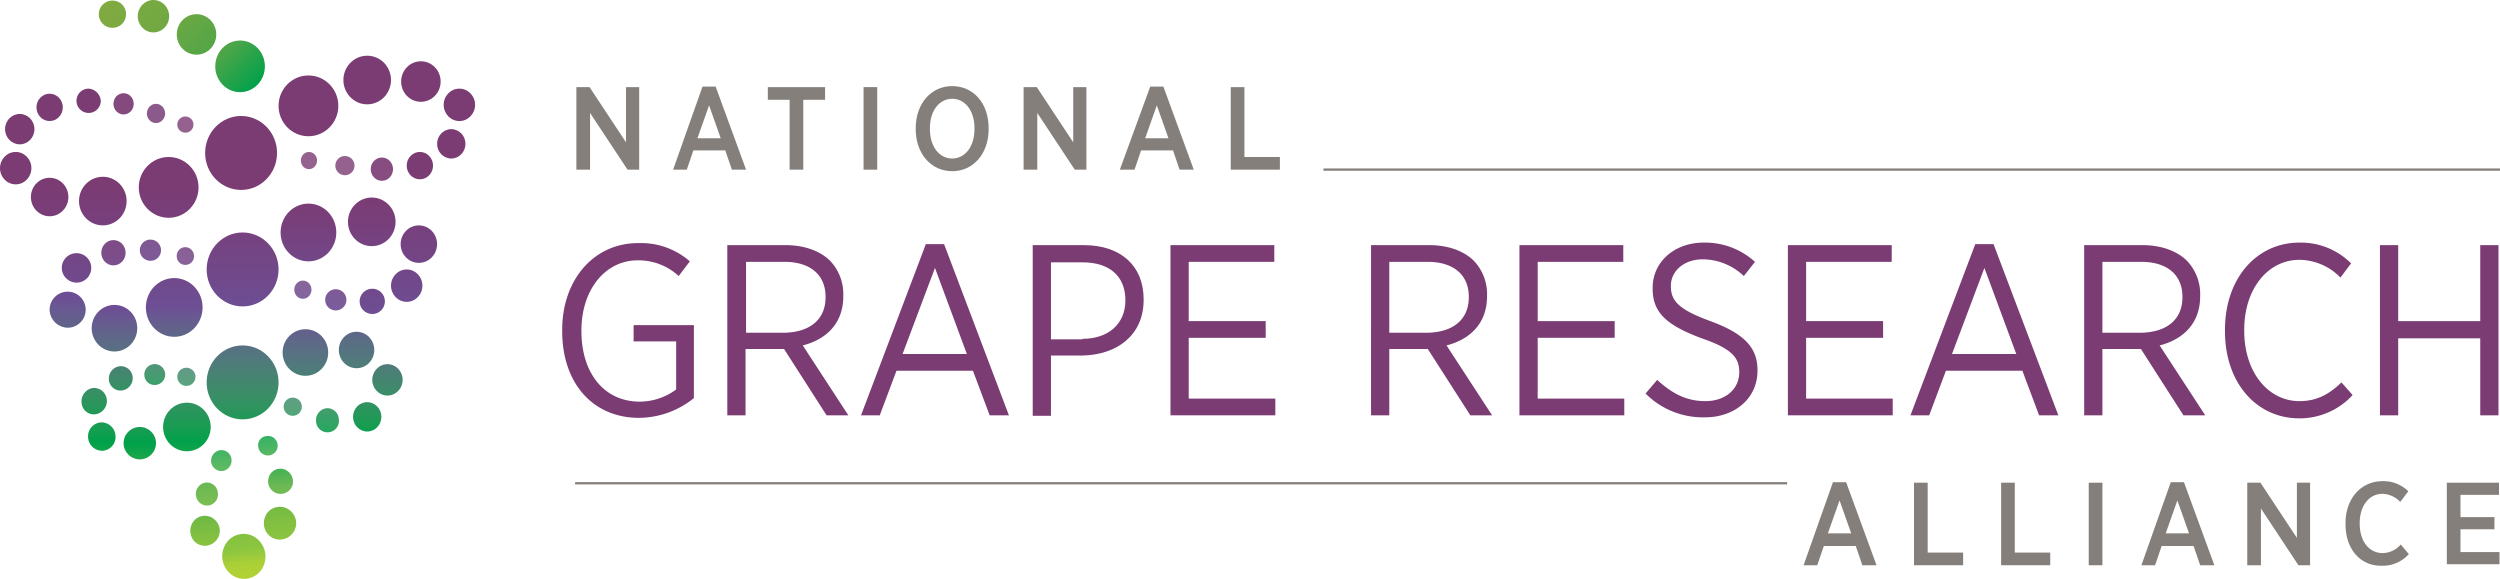 <svg id="Layer_1" data-name="Layer 1" xmlns="http://www.w3.org/2000/svg" xmlns:xlink="http://www.w3.org/1999/xlink" viewBox="0 0 493.6 114.28">
  <defs>
    <linearGradient id="linear-gradient" x1="90.7" y1="-12.56" x2="90.7" y2="74.81" gradientTransform="matrix(1, 0, 0, -1, 0, 113.6)" gradientUnits="userSpaceOnUse">
      <stop offset="0.04" stop-color="#b2d235"/>
      <stop offset="0.1" stop-color="#b1d235"/>
      <stop offset="0.13" stop-color="#aad037"/>
      <stop offset="0.14" stop-color="#9fcc3b"/>
      <stop offset="0.16" stop-color="#8ec73f"/>
      <stop offset="0.16" stop-color="#8dc63f"/>
      <stop offset="0.21" stop-color="#82c041"/>
      <stop offset="0.3" stop-color="#60b346"/>
      <stop offset="0.41" stop-color="#00a14b"/>
      <stop offset="0.44" stop-color="#169d51"/>
      <stop offset="0.51" stop-color="#379064"/>
      <stop offset="0.6" stop-color="#517a7c"/>
      <stop offset="0.71" stop-color="#695891"/>
      <stop offset="0.73" stop-color="#6d4e94"/>
      <stop offset="1" stop-color="#7b3b73"/>
    </linearGradient>
    <linearGradient id="linear-gradient-2" x1="82.7" y1="-24.53" x2="82.7" y2="77.08" xlink:href="#linear-gradient"/>
    <linearGradient id="linear-gradient-3" x1="72.5" y1="-4.93" x2="72.5" y2="73.04" xlink:href="#linear-gradient"/>
    <linearGradient id="linear-gradient-4" x1="76.5" y1="-8.7" x2="76.5" y2="76.19" xlink:href="#linear-gradient"/>
    <linearGradient id="linear-gradient-5" x1="70.4" y1="-15.96" x2="70.4" y2="81.04" xlink:href="#linear-gradient"/>
    <linearGradient id="linear-gradient-6" x1="83.1" y1="-40.05" x2="83.1" y2="69.48" xlink:href="#linear-gradient"/>
    <linearGradient id="linear-gradient-7" x1="3.1" y1="-10.13" x2="3.1" y2="77.39" xlink:href="#linear-gradient"/>
    <linearGradient id="linear-gradient-8" x1="9.8" y1="-26.59" x2="9.8" y2="76" xlink:href="#linear-gradient"/>
    <linearGradient id="linear-gradient-9" x1="82.9" y1="-11.69" x2="82.9" y2="75.23" xlink:href="#linear-gradient"/>
    <linearGradient id="linear-gradient-10" x1="9.8" y1="-7.89" x2="9.8" y2="77" xlink:href="#linear-gradient"/>
    <linearGradient id="linear-gradient-11" x1="17.4" y1="-210.39" x2="17.4" y2="-137.8" gradientTransform="matrix(1.08, 0, 0, -1.08, -1.32, -113.22)" xlink:href="#linear-gradient"/>
    <linearGradient id="linear-gradient-12" x1="75.4" y1="3" x2="75.4" y2="76.2" xlink:href="#linear-gradient"/>
    <linearGradient id="linear-gradient-13" x1="66.3" y1="1.89" x2="66.3" y2="70.34" xlink:href="#linear-gradient"/>
    <linearGradient id="linear-gradient-14" x1="73.5" y1="-8.16" x2="73.5" y2="72.96" xlink:href="#linear-gradient"/>
    <linearGradient id="linear-gradient-15" x1="89.1" y1="-17.33" x2="89.1" y2="74.58" xlink:href="#linear-gradient"/>
    <linearGradient id="linear-gradient-16" x1="80.3" y1="-22.8" x2="80.3" y2="77.9" xlink:href="#linear-gradient"/>
    <linearGradient id="linear-gradient-17" x1="3.9" y1="-17.63" x2="3.9" y2="77.03" xlink:href="#linear-gradient"/>
    <linearGradient id="linear-gradient-18" x1="36.6" y1="10.98" x2="36.6" y2="78.18" xlink:href="#linear-gradient"/>
    <linearGradient id="linear-gradient-19" x1="30.8" y1="0.66" x2="30.8" y2="96.29" xlink:href="#linear-gradient"/>
    <linearGradient id="linear-gradient-20" x1="68.1" y1="-3.48" x2="68.1" y2="74.68" xlink:href="#linear-gradient"/>
    <linearGradient id="linear-gradient-21" x1="61" y1="7.31" x2="61" y2="76.47" xlink:href="#linear-gradient"/>
    <linearGradient id="linear-gradient-22" x1="59.8" y1="-1.83" x2="59.8" y2="71.33" xlink:href="#linear-gradient"/>
    <linearGradient id="linear-gradient-23" x1="24.4" y1="-8.99" x2="24.4" y2="75.9" xlink:href="#linear-gradient"/>
    <linearGradient id="linear-gradient-24" x1="386.57" y1="682.34" x2="386.57" y2="767.22" gradientTransform="matrix(0.8, -0.07, -0.07, -0.8, -200.78, 688.91)" xlink:href="#linear-gradient"/>
    <linearGradient id="linear-gradient-25" x1="320.9" y1="-19.32" x2="320.9" y2="65.56" gradientTransform="matrix(1, -0.09, -0.09, -1, -264.48, 130.46)" xlink:href="#linear-gradient"/>
    <linearGradient id="linear-gradient-26" x1="333.05" y1="272.95" x2="333.05" y2="357.84" gradientTransform="matrix(0.9, -0.08, -0.08, -0.9, -235.87, 394.39)" xlink:href="#linear-gradient"/>
    <linearGradient id="linear-gradient-27" x1="313.18" y1="-19.8" x2="313.18" y2="65.08" gradientTransform="matrix(1, -0.09, -0.09, -1, -264.48, 130.46)" xlink:href="#linear-gradient"/>
    <linearGradient id="linear-gradient-28" x1="47.6" y1="-8.79" x2="47.6" y2="76.09" xlink:href="#linear-gradient"/>
    <linearGradient id="linear-gradient-29" x1="33.3" y1="-8.53" x2="33.3" y2="76.35" xlink:href="#linear-gradient"/>
    <linearGradient id="linear-gradient-30" x1="60.9" y1="-8.79" x2="60.9" y2="76.09" xlink:href="#linear-gradient"/>
    <linearGradient id="linear-gradient-31" x1="72.5" y1="-8.79" x2="72.5" y2="76.09" xlink:href="#linear-gradient"/>
    <linearGradient id="linear-gradient-32" x1="73.4" y1="-9.92" x2="73.4" y2="74.96" xlink:href="#linear-gradient"/>
    <linearGradient id="linear-gradient-33" x1="60.3" y1="-7.78" x2="60.3" y2="74.11" xlink:href="#linear-gradient"/>
    <linearGradient id="linear-gradient-34" x1="36.9" y1="-8.47" x2="36.9" y2="76.42" xlink:href="#linear-gradient"/>
    <linearGradient id="linear-gradient-35" x1="14.88" y1="131.97" x2="14.88" y2="218.25" gradientTransform="matrix(0.95, 0, 0, -0.95, 0.92, 245.32)" xlink:href="#linear-gradient"/>
    <linearGradient id="linear-gradient-36" x1="14.23" y1="-429.48" x2="14.23" y2="-344.6" gradientTransform="matrix(1.17, 0, 0, -1.17, -3.34, -371.32)" xlink:href="#linear-gradient"/>
    <linearGradient id="linear-gradient-37" x1="27.6" y1="-121.07" x2="27.6" y2="-36.19" gradientTransform="matrix(1.04, 0, 0, -1.04, -1.14, -2.13)" xlink:href="#linear-gradient"/>
    <linearGradient id="linear-gradient-38" x1="29.32" y1="681.71" x2="29.32" y2="766.59" gradientTransform="matrix(0.81, 0, 0, -0.81, 6.07, 657.48)" xlink:href="#linear-gradient"/>
    <linearGradient id="linear-gradient-39" x1="64.44" y1="379.87" x2="64.44" y2="464.76" gradientTransform="matrix(0.88, 0, 0, -0.88, 7.9, 451.85)" xlink:href="#linear-gradient"/>
    <linearGradient id="linear-gradient-40" x1="20.48" y1="-173.5" x2="20.48" y2="-88.62" gradientTransform="matrix(1.06, 0, 0, -1.06, -1.63, -59.69)" xlink:href="#linear-gradient"/>
    <linearGradient id="linear-gradient-41" x1="18.51" y1="46.86" x2="18.51" y2="131.75" gradientTransform="matrix(0.98, 0, 0, -0.98, 0.44, 165.87)" xlink:href="#linear-gradient"/>
    <linearGradient id="linear-gradient-42" x1="23.7" y1="286.85" x2="23.7" y2="371.73" gradientTransform="matrix(0.91, 0, 0, -0.91, 2.37, 377.2)" xlink:href="#linear-gradient"/>
    <linearGradient id="linear-gradient-43" x1="22.18" y1="225.31" x2="22.18" y2="310.2" gradientTransform="matrix(0.92, 0, 0, -0.92, 1.89, 325.4)" xlink:href="#linear-gradient"/>
    <linearGradient id="linear-gradient-44" x1="29.63" y1="774.88" x2="29.63" y2="859.76" gradientTransform="matrix(0.79, 0, 0, -0.79, 7.26, 720.13)" xlink:href="#linear-gradient"/>
    <linearGradient id="linear-gradient-45" x1="36.23" y1="533.45" x2="36.23" y2="618.33" gradientTransform="matrix(0.84, 0, 0, -0.84, 6.14, 559.44)" xlink:href="#linear-gradient"/>
    <linearGradient id="linear-gradient-46" x1="36.41" y1="399.55" x2="36.41" y2="484.43" gradientTransform="matrix(0.88, 0, 0, -0.88, 4.92, 465.56)" xlink:href="#linear-gradient"/>
    <linearGradient id="linear-gradient-47" x1="335.42" y1="147.13" x2="335.42" y2="232.01" gradientTransform="matrix(0.94, -0.09, -0.09, -0.94, -246.97, 285.75)" xlink:href="#linear-gradient"/>
    <linearGradient id="linear-gradient-48" x1="283.73" y1="-269.48" x2="283.73" y2="-184.59" gradientTransform="matrix(1.09, -0.1, -0.1, -1.09, -293.86, -141.84)" xlink:href="#linear-gradient"/>
    <linearGradient id="linear-gradient-49" x1="310.51" y1="-18.18" x2="310.51" y2="66.7" gradientTransform="matrix(1, -0.09, -0.09, -1, -264.48, 130.46)" xlink:href="#linear-gradient"/>
    <linearGradient id="linear-gradient-50" x1="57.8" y1="412.36" x2="57.8" y2="497.24" gradientTransform="matrix(0.87, 0, 0, -0.87, 7.44, 476.87)" xlink:href="#linear-gradient"/>
    <linearGradient id="linear-gradient-51" x1="22.6" y1="-7.19" x2="22.6" y2="74.5" xlink:href="#linear-gradient"/>
    <linearGradient id="linear-gradient-52" x1="20.3" y1="-8.66" x2="20.3" y2="76.22" xlink:href="#linear-gradient"/>
    <linearGradient id="linear-gradient-53" x1="52.24" y1="95.66" x2="11.46" y2="136.44" gradientTransform="matrix(1, 0, 0, -1, 0, 113.6)" gradientUnits="userSpaceOnUse">
      <stop offset="0.03" stop-color="#00a14b"/>
      <stop offset="0.19" stop-color="#4ca548"/>
      <stop offset="0.39" stop-color="#70a843"/>
      <stop offset="0.59" stop-color="#84ab40"/>
      <stop offset="0.8" stop-color="#90ac3e"/>
      <stop offset="1" stop-color="#93ad3d"/>
    </linearGradient>
    <linearGradient id="linear-gradient-54" x1="51.9" y1="93.7" x2="7.36" y2="138.24" xlink:href="#linear-gradient-53"/>
    <linearGradient id="linear-gradient-55" x1="54.92" y1="85.78" x2="-2.06" y2="142.76" xlink:href="#linear-gradient-53"/>
    <linearGradient id="linear-gradient-56" x1="48.67" y1="84.33" x2="-0.94" y2="133.94" xlink:href="#linear-gradient-53"/>
    <linearGradient id="linear-gradient-57" x1="47.9" y1="-8.47" x2="47.9" y2="76.42" xlink:href="#linear-gradient"/>
    <linearGradient id="linear-gradient-58" x1="47.9" y1="-9.32" x2="47.9" y2="75.57" xlink:href="#linear-gradient"/>
    <linearGradient id="linear-gradient-59" x1="60.9" y1="-4.55" x2="60.9" y2="75.08" xlink:href="#linear-gradient"/>
    <linearGradient id="linear-gradient-60" x1="47.18" y1="123.93" x2="47.18" y2="208.82" gradientTransform="matrix(0.96, 0, 0, -0.96, -10.82, 239.17)" xlink:href="#linear-gradient"/>
  </defs>
  <title>NGRA_horiz_left</title>
  <g>
    <g>
      <path d="M113.9,17.2h2.5l7.2,10.9V17.2h2.6V33.5h-2.3l-7.4-11.2V33.5h-2.7V17.2Z" style="fill: #857f7b"/>
      <path d="M138.7,17.1h2.6l6,16.4h-2.8l-1.3-3.8h-6.3l-1.3,3.8h-2.7Zm3.6,10.2L140,20.8l-2.3,6.5Z" style="fill: #857f7b"/>
      <path d="M155.9,19.7h-4.3V17.2h11.3v2.5h-4.3V33.5h-2.7Z" style="fill: #857f7b"/>
      <path d="M170.5,17.2h2.7V33.5h-2.7Z" style="fill: #857f7b"/>
      <path d="M180.8,25.5v-.2c0-4.8,3-8.3,7.2-8.3s7.2,3.4,7.2,8.3v.2c0,4.8-3,8.3-7.2,8.3S180.8,30.3,180.8,25.5Zm11.6,0v-.2c0-3.5-1.9-5.8-4.4-5.8s-4.4,2.3-4.4,5.8v.2c0,3.5,1.9,5.8,4.4,5.8S192.4,29,192.4,25.5Z" style="fill: #857f7b"/>
      <path d="M202.2,17.2h2.5l7.2,10.9V17.2h2.6V33.5h-2.3l-7.4-11.2V33.5h-2.7V17.2Z" style="fill: #857f7b"/>
      <path d="M227.1,17.1h2.6l6,16.4h-2.8l-1.3-3.8h-6.3L224,33.5h-2.9Zm3.6,10.2-2.3-6.5-2.3,6.5Z" style="fill: #857f7b"/>
      <path d="M243,17.2h2.7V31h7v2.5H243Z" style="fill: #857f7b"/>
    </g>
    <g>
      <path d="M361.9,95.2h2.6l6,16.4h-2.8l-1.3-3.8h-6.3l-1.3,3.8h-2.7Zm3.6,10.1-2.3-6.5-2.3,6.5Z" style="fill: #857f7b"/>
      <path d="M377.9,95.3h2.7v13.8h7v2.5h-9.7Z" style="fill: #857f7b"/>
      <path d="M395.1,95.3h2.7v13.8h7v2.5h-9.7Z" style="fill: #857f7b"/>
      <path d="M412.4,95.3h2.7v16.3h-2.7Z" style="fill: #857f7b"/>
      <path d="M428.6,95.2h2.6l6,16.4h-2.8l-1.3-3.8h-6.3l-1.3,3.8h-2.7Zm3.6,10.1-2.3-6.5-2.3,6.5Z" style="fill: #857f7b"/>
      <path d="M443.8,95.3h2.5l7.2,10.9V95.3h2.6v16.3h-2.3l-7.4-11.2v11.2h-2.7V95.3Z" style="fill: #857f7b"/>
      <path d="M463.1,103.5v-.2c0-4.9,3.1-8.3,7.3-8.3a7,7,0,0,1,5.1,2l-1.6,2.1a5,5,0,0,0-3.5-1.6c-2.6,0-4.5,2.3-4.5,5.8v.1c0,3.5,1.9,5.8,4.5,5.8a4.77,4.77,0,0,0,3.6-1.7l1.6,1.9a6.88,6.88,0,0,1-5.3,2.3C466.1,111.8,463.1,108.5,463.1,103.5Z" style="fill: #857f7b"/>
      <path d="M483.1,95.3h10.3v2.4h-7.6v4.4h6.7v2.4h-6.7V109h7.7v2.4H483.1Z" style="fill: #857f7b"/>
    </g>
    <g>
      <path d="M111,65.4v-.3c0-9.7,6.1-17.1,15-17.1a14.61,14.61,0,0,1,10.2,3.6L134,54.5a11.68,11.68,0,0,0-8.1-3.1c-6.4,0-11.1,5.8-11.1,13.8v.2c0,8.4,4.6,13.9,11.5,13.9a12.15,12.15,0,0,0,7.2-2.4V67.4h-8.4V64.2H137V78.6a17.41,17.41,0,0,1-10.8,3.9C116.9,82.5,111,75.5,111,65.4Z" style="fill: #7b3b73"/>
      <path d="M143.6,48.4h11.5c3.8,0,6.9,1.2,8.8,3.1a9.51,9.51,0,0,1,2.6,6.9v.1c0,5.3-3.3,8.5-8,9.7l9,13.8h-4.3l-8.4-13.1h-7.6V82h-3.6Zm10.9,17.3c5.5,0,8.5-2.7,8.5-7v-.1c0-4.4-3.1-6.9-8.1-6.9h-7.6v14Z" style="fill: #7b3b73"/>
      <path d="M182.8,48.2h3.6L199.2,82h-3.8l-3.3-8.8H177L173.7,82H170Zm8.1,21.7-6.3-17-6.4,17Z" style="fill: #7b3b73"/>
      <path d="M203.9,48.4H214c7.2,0,11.8,4,11.8,10.7v.1c0,7.1-5.4,10.9-12.2,11h-6.1V82.1h-3.6V48.4Zm9.8,18.5c5.2,0,8.5-3,8.5-7.6h0c0-4.9-3.3-7.5-8.4-7.5h-6.3V67h6.2Z" style="fill: #7b3b73"/>
      <path d="M231.1,48.4h20.5v3.3H234.7V63.4h15.2v3.3H234.7v12h17.1V82H231.1Z" style="fill: #7b3b73"/>
      <path d="M270.7,48.4h11.5c3.8,0,6.9,1.2,8.8,3.1a9.51,9.51,0,0,1,2.6,6.9v.1c0,5.3-3.3,8.5-8,9.7l9,13.8h-4.3l-8.4-13.1h-7.6V82h-3.6Zm10.8,17.3c5.5,0,8.5-2.7,8.5-7v-.1c0-4.4-3.1-6.9-8.1-6.9h-7.6v14Z" style="fill: #7b3b73"/>
      <path d="M300,48.4h20.5v3.3H303.6V63.4h15.2v3.3H303.6v12h17.1V82H300Z" style="fill: #7b3b73"/>
      <path d="M324.9,77.7l2.3-2.7c2.8,2.6,5.7,4.2,9.5,4.2,4,0,6.7-2.4,6.7-5.7h0c0-2.8-1.3-4.6-7.4-6.7-7-2.6-9.7-5.1-9.7-9.8v-.2c0-5,4.2-8.9,10.1-8.9a14.63,14.63,0,0,1,10.1,3.8l-2.2,2.8a11.86,11.86,0,0,0-8.1-3.3c-3.8,0-6.3,2.4-6.3,5.2v.1c0,2.9,1.5,4.6,7.8,6.9,6.8,2.5,9.3,5.3,9.3,9.7v.1c0,5.4-4.4,9.2-10.4,9.2A16,16,0,0,1,324.9,77.7Z" style="fill: #7b3b73"/>
      <path d="M353,48.4h20.5v3.3H356.6V63.4h15.2v3.3H356.6v12h17.1V82H353Z" style="fill: #7b3b73"/>
      <path d="M390,48.2h3.6L406.4,82h-3.8l-3.3-8.8H384.2L380.9,82h-3.7Zm8.1,21.7-6.3-17-6.4,17Z" style="fill: #7b3b73"/>
      <path d="M411.5,48.4H423c3.8,0,6.9,1.2,8.8,3.1a9.51,9.51,0,0,1,2.6,6.9v.1c0,5.3-3.3,8.5-8,9.7l9,13.8h-4.3l-8.4-13.1h-7.6V82h-3.6Zm10.9,17.3c5.5,0,8.5-2.7,8.5-7v-.1c0-4.4-3.1-6.9-8.1-6.9h-7.7v14Z" style="fill: #7b3b73"/>
      <path d="M439.3,65.4v-.3c0-10.2,6.3-17.2,14.7-17.2A14.05,14.05,0,0,1,464.2,52l-2.1,2.8a11.47,11.47,0,0,0-8.1-3.5c-6.2,0-10.9,5.7-10.9,13.8v.2c0,8.3,4.8,13.9,10.9,13.9,3.5,0,5.9-1.4,8.3-3.7l2.2,2.5a14.21,14.21,0,0,1-10.7,4.6C445.5,82.5,439.3,75.6,439.3,65.4Z" style="fill: #7b3b73"/>
      <path d="M469.9,48.4h3.6v15h16.2v-15h3.6V82h-3.6V66.8H473.5V82h-3.6Z" style="fill: #7b3b73"/>
    </g>
    <g>
      <ellipse cx="90.7" cy="20.7" rx="3.1" ry="3.2" style="fill: url(#linear-gradient)"/>
      <ellipse cx="82.7" cy="48.2" rx="3.6" ry="3.7" style="fill: url(#linear-gradient-2)"/>
      <ellipse cx="72.5" cy="82.3" rx="2.8" ry="2.9" style="fill: url(#linear-gradient-3)"/>
      <ellipse cx="76.5" cy="75" rx="3" ry="3.1" style="fill: url(#linear-gradient-4)"/>
      <ellipse cx="70.4" cy="69.1" rx="3.5" ry="3.6" style="fill: url(#linear-gradient-5)"/>
      <ellipse cx="83.1" cy="16.1" rx="3.9" ry="4" style="fill: url(#linear-gradient-6)"/>
      <ellipse cx="3.1" cy="33.2" rx="3.1" ry="3.2" style="fill: url(#linear-gradient-7)"/>
      <ellipse cx="9.8" cy="38.9" rx="3.7" ry="3.8" style="fill: url(#linear-gradient-8)"/>
      <ellipse cx="82.9" cy="32.7" rx="2.6" ry="2.7" style="fill: url(#linear-gradient-9)"/>
      <ellipse cx="9.8" cy="21.2" rx="2.6" ry="2.7" style="fill: url(#linear-gradient-10)"/>
      <path d="M19.9,20a2.4,2.4,0,1,1-2.4-2.5A2.59,2.59,0,0,1,19.9,20Z" style="fill: url(#linear-gradient-11)"/>
      <ellipse cx="75.4" cy="33.4" rx="2.2" ry="2.3" style="opacity: 0.91;isolation: isolate;fill: url(#linear-gradient-12)"/>
      <circle cx="66.3" cy="59.2" r="2.1" style="opacity: 0.91;isolation: isolate;fill: url(#linear-gradient-13)"/>
      <circle cx="73.5" cy="59.5" r="2.5" style="fill: url(#linear-gradient-14)"/>
      <ellipse cx="89.1" cy="28.4" rx="2.8" ry="2.9" style="fill: url(#linear-gradient-15)"/>
      <ellipse cx="80.3" cy="56.4" rx="3.1" ry="3.2" style="fill: url(#linear-gradient-16)"/>
      <ellipse cx="3.9" cy="25.5" rx="2.9" ry="3" style="fill: url(#linear-gradient-17)"/>
      <circle cx="36.6" cy="24.6" r="1.6" style="opacity: 0.8;isolation: isolate;fill: url(#linear-gradient-18)"/>
      <ellipse cx="30.8" cy="22.4" rx="1.8" ry="1.9" style="opacity: 0.86;isolation: isolate;fill: url(#linear-gradient-19)"/>
      <circle cx="68.1" cy="32.7" r="1.9" style="opacity: 0.8;isolation: isolate;fill: url(#linear-gradient-20)"/>
      <ellipse cx="61" cy="31.7" rx="1.6" ry="1.7" style="opacity: 0.8;isolation: isolate;fill: url(#linear-gradient-21)"/>
      <ellipse cx="59.8" cy="57.2" rx="1.7" ry="1.8" style="opacity: 0.85;isolation: isolate;fill: url(#linear-gradient-22)"/>
      <ellipse cx="24.4" cy="20.5" rx="2" ry="2.1" style="opacity: 0.93;isolation: isolate;fill: url(#linear-gradient-23)"/>
      <path d="M53,94.5a2.4,2.4,0,0,1,2.9-1.9,2.58,2.58,0,0,1,1.9,3A2.46,2.46,0,1,1,53,94.5Z" style="opacity: 0.93;isolation: isolate;fill: url(#linear-gradient-24)"/>
      <path d="M57.5,105.6a3.17,3.17,0,0,1-4.5,0,3.39,3.39,0,0,1,0-4.6,3.17,3.17,0,0,1,4.5,0A3.2,3.2,0,0,1,57.5,105.6Z" style="fill: url(#linear-gradient-25)"/>
      <path d="M42.5,106.9a2.87,2.87,0,0,1-4.1,0,3.08,3.08,0,0,1,0-4.2,2.87,2.87,0,0,1,4.1,0A2.9,2.9,0,0,1,42.5,106.9Z" style="fill: url(#linear-gradient-26)"/>
      <path d="M51.8,112.2a4.16,4.16,0,0,1-5.9,1.4,4.58,4.58,0,0,1-1.4-6.1,4.16,4.16,0,0,1,5.9-1.4A4.6,4.6,0,0,1,51.8,112.2Z" style="fill: url(#linear-gradient-27)"/>
      <ellipse cx="47.6" cy="30.2" rx="7.1" ry="7.3" style="fill: url(#linear-gradient-28)"/>
      <ellipse cx="33.3" cy="37" rx="5.9" ry="6" style="fill: url(#linear-gradient-29)"/>
      <ellipse cx="60.9" cy="20.9" rx="5.9" ry="6" style="fill: url(#linear-gradient-30)"/>
      <ellipse cx="72.5" cy="15.8" rx="4.7" ry="4.8" style="fill: url(#linear-gradient-31)"/>
      <ellipse cx="73.4" cy="43.8" rx="4.7" ry="4.8" style="fill: url(#linear-gradient-32)"/>
      <ellipse cx="60.3" cy="69.6" rx="4.5" ry="4.6" style="fill: url(#linear-gradient-33)"/>
      <ellipse cx="36.9" cy="84.3" rx="4.7" ry="4.8" style="fill: url(#linear-gradient-34)"/>
      <path d="M12.2,53a2.91,2.91,0,1,1,3.1,2.8A2.94,2.94,0,0,1,12.2,53Z" style="fill: url(#linear-gradient-35)"/>
      <path d="M9.8,61.3a3.56,3.56,0,1,1,3.8,3.4A3.64,3.64,0,0,1,9.8,61.3Z" style="fill: url(#linear-gradient-36)"/>
      <circle cx="27.6" cy="87.5" r="3.2" style="fill: url(#linear-gradient-37)"/>
      <g style="opacity: 0.91">
        <circle cx="29.7" cy="49.4" r="2.1" style="fill: url(#linear-gradient-38)"/>
      </g>
      <path d="M62.4,83.1a2.34,2.34,0,0,1,2.1-2.5,2.26,2.26,0,0,1,2.4,2.2,2.26,2.26,0,1,1-4.5.3Z" style="opacity: 0.91;isolation: isolate;fill: url(#linear-gradient-39)"/>
      <path d="M17.4,86.4a2.73,2.73,0,0,1,2.5-3A2.78,2.78,0,0,1,22.8,86a2.73,2.73,0,0,1-2.5,3A2.78,2.78,0,0,1,17.4,86.4Z" style="fill: url(#linear-gradient-40)"/>
      <path d="M16.1,79.4a2.65,2.65,0,0,1,2.3-2.8A2.56,2.56,0,0,1,21.1,79a2.65,2.65,0,0,1-2.3,2.8A2.44,2.44,0,0,1,16.1,79.4Z" style="fill: url(#linear-gradient-41)"/>
      <path d="M21.5,74.9a2.44,2.44,0,0,1,2.2-2.6,2.35,2.35,0,0,1,2.5,2.2A2.44,2.44,0,0,1,24,77.1,2.29,2.29,0,0,1,21.5,74.9Z" style="fill: url(#linear-gradient-42)"/>
      <ellipse cx="22.4" cy="49.9" rx="2.4" ry="2.5" style="opacity: 0.95;isolation: isolate;fill: url(#linear-gradient-43)"/>
      <g style="opacity: 0.91">
        <path d="M28.5,74.1A2.06,2.06,0,1,1,30.7,76,2,2,0,0,1,28.5,74.1Z" style="fill: url(#linear-gradient-44)"/>
      </g>
      <g style="opacity: 0.85">
        <path d="M34.9,50.7a1.71,1.71,0,0,1,1.6-1.9,1.75,1.75,0,0,1,1.8,1.6,1.71,1.71,0,0,1-1.6,1.9A1.68,1.68,0,0,1,34.9,50.7Z" style="fill: url(#linear-gradient-45)"/>
      </g>
      <g style="opacity: 0.83">
        <circle cx="36.8" cy="74.4" r="1.8" style="fill: url(#linear-gradient-46)"/>
      </g>
      <path d="M51,88.3a1.81,1.81,0,0,1,1.6-2.2,1.9,1.9,0,0,1,2.2,1.6,1.92,1.92,0,0,1-3.8.6Z" style="opacity: 0.85;isolation: isolate;fill: url(#linear-gradient-47)"/>
      <path d="M38.7,97.9a2.26,2.26,0,0,1,1.8-2.6A2.16,2.16,0,0,1,43,97.2a2.21,2.21,0,0,1-1.8,2.6A2.23,2.23,0,0,1,38.7,97.9Z" style="opacity: 0.93;isolation: isolate;fill: url(#linear-gradient-48)"/>
      <path d="M41.7,91.3a2.12,2.12,0,0,1,1.7-2.4,2,2,0,0,1,2.3,1.7A2.12,2.12,0,0,1,44,93,2.08,2.08,0,0,1,41.7,91.3Z" style="opacity: 0.85;isolation: isolate;fill: url(#linear-gradient-49)"/>
      <circle cx="57.8" cy="80.3" r="1.8" style="opacity: 0.83;isolation: isolate;fill: url(#linear-gradient-50)"/>
      <ellipse cx="22.6" cy="64.8" rx="4.5" ry="4.6" style="fill: url(#linear-gradient-51)"/>
      <ellipse cx="20.3" cy="39.7" rx="4.7" ry="4.8" style="fill: url(#linear-gradient-52)"/>
      <ellipse cx="47.4" cy="13.1" rx="4.9" ry="5.1" style="fill: url(#linear-gradient-53)"/>
      <ellipse cx="38.8" cy="6.8" rx="3.9" ry="4" style="fill: url(#linear-gradient-54)"/>
      <ellipse cx="30.3" cy="3.2" rx="3.1" ry="3.2" style="fill: url(#linear-gradient-55)"/>
      <circle cx="22.2" cy="2.8" r="2.7" style="fill: url(#linear-gradient-56)"/>
      <ellipse cx="47.9" cy="75.5" rx="7.1" ry="7.3" style="fill: url(#linear-gradient-57)"/>
      <ellipse cx="47.9" cy="53.2" rx="7.1" ry="7.3" style="fill: url(#linear-gradient-58)"/>
      <ellipse cx="60.9" cy="45.9" rx="5.5" ry="5.7" style="fill: url(#linear-gradient-59)"/>
      <ellipse cx="34.4" cy="60.7" rx="5.6" ry="5.8" style="fill: url(#linear-gradient-60)"/>
    </g>
  </g>
  <rect x="261.3" y="33.26" width="232.3" height="0.45" style="fill: #857f7b"/>
  <rect x="113.55" y="95.19" width="239.3" height="0.45" style="fill: #857f7b"/>
</svg>
